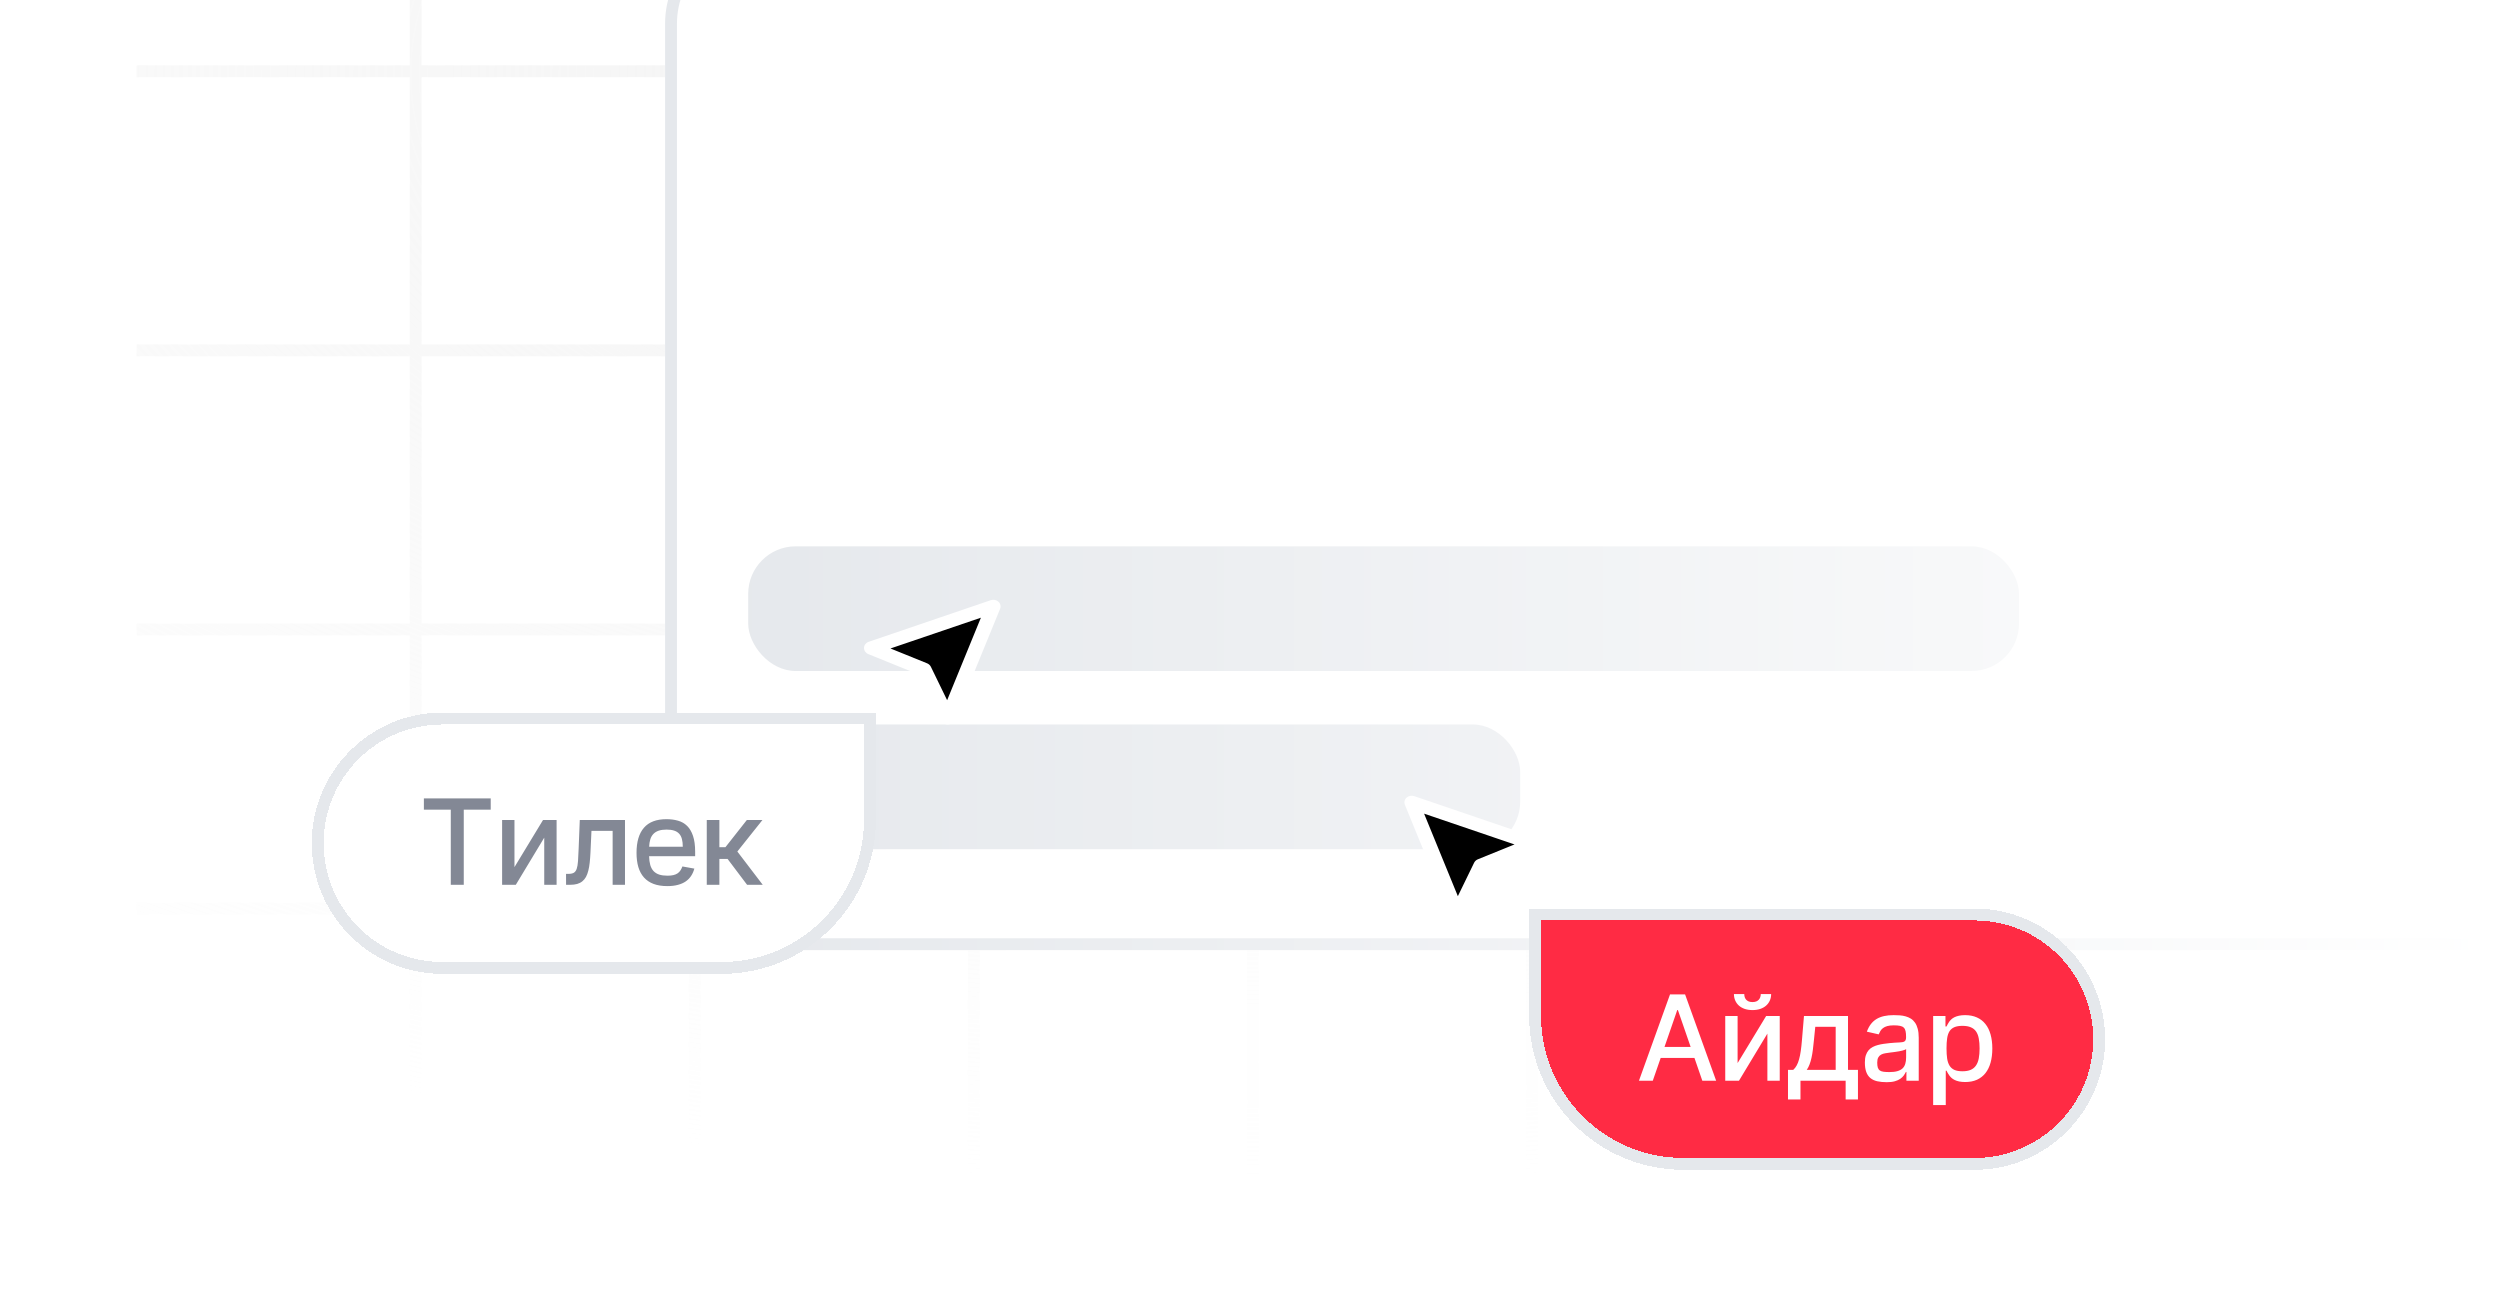 <svg width="421" height="220" viewBox="0 0 421 220" fill="none" xmlns="http://www.w3.org/2000/svg">
<g clip-path="url(#clip0_6069_8375)">
<rect width="421" height="220" fill="white"/>
<path fill-rule="evenodd" clip-rule="evenodd" d="M69 -128V-83H23V-81H69V-36H23V-34H69V11H23V13H69V58H23V60H69V105H23V107H69V152H23V154H69V200H71V154H116V200H118V154H163V200H165V154H210V200H212V154H257V200H259V154H304V200H306V154H351V200H353V154H399V152H353V107H399V105H353V60H399V58H353V13H399V11H353V-34H399V-36H353V-81H399V-83H353V-128H399V-130H353V-176H351V-130H306V-176H304V-130H259V-176H257V-130H212V-176H210V-130H165V-176H163V-130H118V-176H116V-130H71V-176H69V-130H23V-128H69ZM351 152V107H306V152H351ZM304 152V107H259V152H304ZM257 152V107H212V152H257ZM210 152V107H165V152H210ZM163 152V107H118V152H163ZM116 152V107H71V152H116ZM116 105H71V60H116V105ZM163 105H118V60H163V105ZM210 105H165V60H210V105ZM257 105H212V60H257V105ZM304 105H259V60H304V105ZM351 105H306V60H351V105ZM351 58V13H306V58H351ZM304 58V13H259V58H304ZM257 58V13H212V58H257ZM210 58V13H165V58H210ZM163 58V13H118V58H163ZM116 58V13H71V58H116ZM116 11H71V-34H116V11ZM163 11H118V-34H163V11ZM210 11H165V-34H210V11ZM257 11H212V-34H257V11ZM304 11H259V-34H304V11ZM351 11H306V-34H351V11ZM351 -36V-81H306V-36H351ZM304 -36V-81H259V-36H304ZM257 -36V-81H212V-36H257ZM210 -36V-81H165V-36H210ZM163 -36V-81H118V-36H163ZM116 -36V-81H71V-36H116ZM116 -83H71V-128H116V-83ZM163 -83H118V-128H163V-83ZM210 -83H165V-128H210V-83ZM257 -83H212V-128H257V-83ZM304 -83H259V-128H304V-83ZM351 -83H306V-128H351V-83Z" fill="url(#paint0_radial_6069_8375)"/>
<g filter="url(#filter0_d_6069_8375)">
<rect x="112" y="-12" width="325" height="172" rx="16" fill="white"/>
<rect x="113" y="-11" width="323" height="170" rx="15" stroke="#E5E8EC" stroke-width="2"/>
</g>
<rect x="126" y="92" width="214" height="21" rx="8" fill="#E5E8EC"/>
<rect x="126" y="122" width="130" height="21" rx="8" fill="#E5E8EC"/>
<rect width="421" height="220" fill="url(#paint1_linear_6069_8375)"/>
<g filter="url(#filter1_d_6069_8375)">
<path d="M259.5 155H332.5C343.546 155 352.5 163.954 352.5 175C352.5 186.046 343.546 195 332.5 195H283.5C270.245 195 259.5 184.255 259.5 171V155Z" fill="#FF2B44" shape-rendering="crispEdges"/>
<path d="M259.5 154H258.5V155V171C258.5 184.807 269.693 196 283.5 196H332.5C344.098 196 353.5 186.598 353.5 175C353.5 163.402 344.098 154 332.5 154H259.5Z" stroke="#E5E8EC" stroke-width="2" shape-rendering="crispEdges"/>
<path d="M281.232 167.455H283.767L289.001 182H286.672L285.344 178.151H279.662L278.327 182H275.997L281.232 167.455ZM284.705 176.304L282.56 170.097H282.446L280.301 176.304H284.705ZM290.531 182V171.091H292.612V179.024L297.421 171.091H299.708V182H297.627V174.06L292.84 182H290.531ZM293.735 167.398C293.735 167.573 293.758 167.743 293.806 167.909C293.858 168.07 293.938 168.214 294.047 168.342C294.161 168.465 294.305 168.565 294.48 168.641C294.656 168.712 294.869 168.747 295.12 168.747C295.37 168.747 295.584 168.712 295.759 168.641C295.934 168.565 296.076 168.465 296.185 168.342C296.299 168.219 296.381 168.077 296.433 167.916C296.486 167.75 296.512 167.578 296.512 167.398H298.259C298.259 167.795 298.185 168.16 298.039 168.491C297.892 168.823 297.681 169.109 297.406 169.351C297.137 169.588 296.808 169.772 296.419 169.905C296.036 170.033 295.602 170.097 295.12 170.097C294.641 170.097 294.208 170.033 293.82 169.905C293.436 169.772 293.11 169.588 292.84 169.351C292.57 169.109 292.361 168.823 292.215 168.491C292.068 168.16 291.995 167.795 291.995 167.398H293.735ZM301.097 185.146V180.161H301.985C302.212 179.957 302.404 179.711 302.56 179.422C302.721 179.133 302.856 178.787 302.965 178.385C303.079 177.982 303.174 177.516 303.249 176.986C303.325 176.455 303.391 175.847 303.448 175.161L303.789 171.091H311.204V180.161H312.88V185.146H310.806V182H303.2V185.146H301.097ZM304.258 180.161H309.13V172.909H305.693L305.465 175.161C305.413 175.733 305.354 176.268 305.288 176.766C305.226 177.263 305.148 177.722 305.053 178.143C304.963 178.56 304.852 178.937 304.72 179.273C304.592 179.609 304.438 179.905 304.258 180.161ZM314.044 178.918C314.044 178.444 314.099 178.042 314.208 177.71C314.321 177.374 314.475 177.092 314.669 176.865C314.863 176.638 315.093 176.455 315.358 176.318C315.628 176.176 315.917 176.065 316.225 175.984C316.532 175.899 316.857 175.833 317.198 175.786C317.539 175.738 317.882 175.696 318.228 175.658C318.554 175.62 318.848 175.596 319.108 175.587C319.373 175.572 319.608 175.561 319.811 175.551C320.015 175.542 320.19 175.525 320.337 175.501C320.488 175.478 320.612 175.437 320.706 175.381C320.801 175.319 320.87 175.234 320.912 175.125C320.96 175.011 320.983 174.86 320.983 174.67V174.621C320.983 174.223 320.955 173.899 320.898 173.648C320.846 173.392 320.744 173.193 320.593 173.051C320.441 172.904 320.23 172.805 319.961 172.753C319.691 172.696 319.34 172.668 318.909 172.668C318.464 172.668 318.095 172.71 317.801 172.795C317.513 172.881 317.276 172.994 317.091 173.136C316.907 173.278 316.76 173.442 316.651 173.626C316.547 173.806 316.454 173.993 316.374 174.188L314.378 173.733C314.558 173.236 314.783 172.812 315.053 172.462C315.327 172.107 315.649 171.818 316.019 171.595C316.393 171.373 316.817 171.209 317.29 171.105C317.768 171.001 318.299 170.949 318.881 170.949C319.231 170.949 319.577 170.961 319.918 170.984C320.264 171.008 320.593 171.065 320.905 171.155C321.218 171.24 321.509 171.366 321.779 171.531C322.049 171.697 322.283 171.922 322.482 172.206C322.681 172.485 322.835 172.833 322.943 173.25C323.057 173.667 323.114 174.169 323.114 174.756V182H321.04V180.509H320.955C320.855 180.712 320.732 180.918 320.586 181.126C320.439 181.33 320.242 181.515 319.996 181.68C319.755 181.846 319.452 181.981 319.087 182.085C318.722 182.189 318.27 182.241 317.73 182.241C317.124 182.241 316.592 182.189 316.132 182.085C315.673 181.981 315.287 181.801 314.975 181.545C314.667 181.29 314.435 180.949 314.279 180.523C314.122 180.097 314.044 179.562 314.044 178.918ZM318.192 180.537C318.722 180.537 319.165 180.485 319.52 180.381C319.88 180.277 320.169 180.123 320.387 179.919C320.604 179.711 320.758 179.453 320.848 179.145C320.943 178.837 320.99 178.477 320.99 178.065V176.659C320.938 176.711 320.853 176.759 320.735 176.801C320.621 176.844 320.484 176.886 320.323 176.929C320.166 176.967 319.998 177.002 319.818 177.036C319.639 177.064 319.459 177.092 319.279 177.121C319.104 177.144 318.935 177.168 318.774 177.192C318.613 177.211 318.476 177.227 318.362 177.241C318.055 177.284 317.764 177.327 317.489 177.369C317.219 177.412 316.982 177.488 316.779 177.597C316.58 177.705 316.421 177.864 316.303 178.072C316.184 178.281 316.125 178.572 316.125 178.946C316.125 179.296 316.158 179.578 316.225 179.791C316.296 180 316.412 180.161 316.573 180.274C316.734 180.383 316.947 180.454 317.212 180.487C317.477 180.52 317.804 180.537 318.192 180.537ZM325.542 186.091V171.091H327.616V172.859H327.794C327.855 172.746 327.919 172.62 327.986 172.483C328.057 172.346 328.142 172.206 328.241 172.064C328.345 171.922 328.469 171.785 328.611 171.652C328.753 171.519 328.928 171.401 329.136 171.297C329.349 171.193 329.6 171.11 329.889 171.048C330.183 170.982 330.528 170.949 330.926 170.949C331.674 170.949 332.332 171.077 332.9 171.332C333.473 171.583 333.951 171.95 334.335 172.433C334.723 172.911 335.014 173.499 335.209 174.195C335.407 174.891 335.507 175.681 335.507 176.567C335.507 177.447 335.41 178.238 335.216 178.939C335.022 179.635 334.733 180.227 334.349 180.714C333.966 181.197 333.49 181.569 332.922 181.83C332.353 182.085 331.695 182.213 330.947 182.213C330.559 182.213 330.218 182.182 329.925 182.121C329.636 182.059 329.385 181.976 329.172 181.872C328.959 181.768 328.779 181.65 328.632 181.517C328.49 181.384 328.367 181.247 328.263 181.105C328.158 180.963 328.068 180.823 327.993 180.686C327.922 180.544 327.855 180.416 327.794 180.303H327.666V186.091H325.542ZM327.794 176.545C327.794 177.208 327.829 177.784 327.9 178.271C327.976 178.754 328.113 179.154 328.312 179.472C328.511 179.784 328.783 180.018 329.129 180.175C329.479 180.326 329.927 180.402 330.471 180.402C331.035 180.402 331.501 180.321 331.871 180.161C332.245 179.995 332.541 179.751 332.758 179.429C332.981 179.102 333.137 178.7 333.227 178.222C333.317 177.739 333.362 177.18 333.362 176.545C333.362 175.916 333.317 175.364 333.227 174.891C333.142 174.417 332.99 174.022 332.773 173.705C332.555 173.387 332.259 173.151 331.885 172.994C331.511 172.833 331.04 172.753 330.471 172.753C329.917 172.753 329.465 172.829 329.115 172.98C328.769 173.127 328.497 173.354 328.298 173.662C328.104 173.97 327.971 174.363 327.9 174.841C327.829 175.319 327.794 175.887 327.794 176.545Z" fill="white"/>
<g filter="url(#filter2_d_6069_8375)">
<path d="M257.5 141.5L238.5 135L245.5 154.5L250 146.5L257.5 141.5Z" fill="black"/>
<path d="M245.405 155C245.396 155 245.386 155 245.366 155C244.867 154.982 244.427 154.696 244.25 154.276L236.577 135.509C236.411 135.098 236.518 134.633 236.861 134.329C237.203 134.017 237.702 133.918 238.153 134.07L258.707 141.077C259.177 141.237 259.49 141.64 259.5 142.095C259.51 142.551 259.226 142.971 258.775 143.15L250.289 146.591L246.521 154.339C246.325 154.741 245.895 155 245.405 155ZM239.817 137.019L245.503 150.916L248.244 145.277C248.371 145.027 248.586 144.821 248.87 144.705L255.046 142.203L239.817 137.019Z" fill="white"/>
</g>
</g>
<g filter="url(#filter3_d_6069_8375)">
<path d="M145.5 122H74.5C63.454 122 54.5 130.954 54.5 142C54.5 153.046 63.454 162 74.5 162H121.5C134.755 162 145.5 151.255 145.5 138V122Z" fill="white" shape-rendering="crispEdges"/>
<path d="M145.5 121H146.5V122V138C146.5 151.807 135.307 163 121.5 163H74.5C62.902 163 53.5 153.598 53.5 142C53.5 130.402 62.902 121 74.5 121H145.5Z" stroke="#E5E8EC" stroke-width="2" shape-rendering="crispEdges"/>
<path d="M71.381 136.344V134.455H82.638V136.344H78.099V149H75.912V136.344H71.381ZM84.555 138.091H86.636V146.024L91.444 138.091H93.731V149H91.65V141.06L86.863 149H84.555V138.091ZM95.32 147.161H95.71C96.103 147.161 96.409 147.099 96.626 146.976C96.844 146.848 97.008 146.625 97.117 146.308C97.225 145.986 97.299 145.553 97.337 145.009C97.375 144.459 97.41 143.763 97.443 142.92L97.635 138.091H105.249V149H103.168V139.923H99.602L99.432 143.631C99.403 144.232 99.361 144.784 99.304 145.286C99.252 145.783 99.174 146.23 99.07 146.628C98.97 147.026 98.84 147.374 98.679 147.672C98.518 147.965 98.314 148.212 98.068 148.411C97.827 148.609 97.536 148.759 97.195 148.858C96.859 148.953 96.463 149 96.009 149H95.327L95.32 147.161ZM107.191 143.616C107.191 141.76 107.607 140.352 108.441 139.391C109.274 138.429 110.538 137.949 112.233 137.949C112.939 137.949 113.587 138.034 114.179 138.205C114.771 138.37 115.28 138.661 115.706 139.078C116.132 139.495 116.464 140.056 116.701 140.761C116.942 141.467 117.063 142.357 117.063 143.432V144.185H109.307C109.321 144.762 109.388 145.259 109.506 145.676C109.629 146.088 109.814 146.427 110.06 146.692C110.311 146.957 110.628 147.153 111.012 147.281C111.395 147.404 111.859 147.466 112.404 147.466C112.797 147.466 113.13 147.433 113.405 147.366C113.68 147.3 113.912 147.203 114.101 147.075C114.295 146.943 114.456 146.779 114.584 146.585C114.712 146.391 114.823 146.166 114.918 145.911L116.928 146.273C116.809 146.718 116.632 147.123 116.395 147.487C116.163 147.847 115.862 148.157 115.493 148.418C115.129 148.673 114.688 148.87 114.172 149.007C113.661 149.149 113.064 149.22 112.382 149.22C111.487 149.22 110.713 149.097 110.06 148.851C109.411 148.605 108.874 148.245 108.448 147.771C108.022 147.293 107.704 146.706 107.496 146.01C107.292 145.314 107.191 144.516 107.191 143.616ZM109.314 142.594H114.982C114.982 142.087 114.932 141.652 114.833 141.287C114.738 140.922 114.582 140.624 114.364 140.392C114.146 140.155 113.864 139.982 113.519 139.874C113.173 139.76 112.749 139.703 112.247 139.703C111.727 139.703 111.284 139.765 110.919 139.888C110.559 140.011 110.264 140.193 110.032 140.435C109.8 140.676 109.627 140.977 109.513 141.337C109.404 141.696 109.338 142.116 109.314 142.594ZM119.019 149V138.091H121.143V142.665H122.165L125.766 138.091H128.394L124.168 143.396L128.444 149H125.809L122.52 144.639H121.143V149H119.019Z" fill="#838895"/>
<g filter="url(#filter4_d_6069_8375)">
<path d="M147.5 108.5L166.5 102L159.5 121.5L155 113.5L147.5 108.5Z" fill="black"/>
<path d="M159.595 122C159.604 122 159.614 122 159.634 122C160.133 121.982 160.573 121.696 160.75 121.276L168.423 102.509C168.589 102.098 168.482 101.633 168.139 101.329C167.797 101.017 167.298 100.918 166.847 101.07L146.293 108.077C145.823 108.237 145.51 108.64 145.5 109.095C145.49 109.551 145.774 109.971 146.225 110.15L154.711 113.591L158.479 121.339C158.675 121.741 159.105 122 159.595 122ZM165.183 104.019L159.497 117.916L156.756 112.277C156.629 112.027 156.414 111.821 156.13 111.705L149.954 109.203L165.183 104.019Z" fill="white"/>
</g>
</g>
</g>
<defs>
<filter id="filter0_d_6069_8375" x="88" y="-36" width="373" height="220" filterUnits="userSpaceOnUse" color-interpolation-filters="sRGB">
<feFlood flood-opacity="0" result="BackgroundImageFix"/>
<feColorMatrix in="SourceAlpha" type="matrix" values="0 0 0 0 0 0 0 0 0 0 0 0 0 0 0 0 0 0 127 0" result="hardAlpha"/>
<feOffset/>
<feGaussianBlur stdDeviation="12"/>
<feComposite in2="hardAlpha" operator="out"/>
<feColorMatrix type="matrix" values="0 0 0 0 0.427 0 0 0 0 0.459 0 0 0 0 0.541 0 0 0 0.12 0"/>
<feBlend mode="normal" in2="BackgroundImageFix" result="effect1_dropShadow_6069_8375"/>
<feBlend mode="normal" in="SourceGraphic" in2="effect1_dropShadow_6069_8375" result="shape"/>
</filter>
<filter id="filter1_d_6069_8375" x="212.5" y="110" width="166" height="111" filterUnits="userSpaceOnUse" color-interpolation-filters="sRGB">
<feFlood flood-opacity="0" result="BackgroundImageFix"/>
<feColorMatrix in="SourceAlpha" type="matrix" values="0 0 0 0 0 0 0 0 0 0 0 0 0 0 0 0 0 0 127 0" result="hardAlpha"/>
<feOffset/>
<feGaussianBlur stdDeviation="12"/>
<feComposite in2="hardAlpha" operator="out"/>
<feColorMatrix type="matrix" values="0 0 0 0 0.427 0 0 0 0 0.459 0 0 0 0 0.541 0 0 0 0.12 0"/>
<feBlend mode="normal" in2="BackgroundImageFix" result="effect1_dropShadow_6069_8375"/>
<feBlend mode="normal" in="SourceGraphic" in2="effect1_dropShadow_6069_8375" result="shape"/>
</filter>
<filter id="filter2_d_6069_8375" x="228.4" y="125.9" width="39.2" height="37.2" filterUnits="userSpaceOnUse" color-interpolation-filters="sRGB">
<feFlood flood-opacity="0" result="BackgroundImageFix"/>
<feColorMatrix in="SourceAlpha" type="matrix" values="0 0 0 0 0 0 0 0 0 0 0 0 0 0 0 0 0 0 127 0" result="hardAlpha"/>
<feOffset/>
<feGaussianBlur stdDeviation="4.05"/>
<feComposite in2="hardAlpha" operator="out"/>
<feColorMatrix type="matrix" values="0 0 0 0 0.427 0 0 0 0 0.459 0 0 0 0 0.541 0 0 0 0.48 0"/>
<feBlend mode="normal" in2="BackgroundImageFix" result="effect1_dropShadow_6069_8375"/>
<feBlend mode="normal" in="SourceGraphic" in2="effect1_dropShadow_6069_8375" result="shape"/>
</filter>
<filter id="filter3_d_6069_8375" x="28.5" y="77" width="164" height="111" filterUnits="userSpaceOnUse" color-interpolation-filters="sRGB">
<feFlood flood-opacity="0" result="BackgroundImageFix"/>
<feColorMatrix in="SourceAlpha" type="matrix" values="0 0 0 0 0 0 0 0 0 0 0 0 0 0 0 0 0 0 127 0" result="hardAlpha"/>
<feOffset/>
<feGaussianBlur stdDeviation="12"/>
<feComposite in2="hardAlpha" operator="out"/>
<feColorMatrix type="matrix" values="0 0 0 0 0.427 0 0 0 0 0.459 0 0 0 0 0.541 0 0 0 0.12 0"/>
<feBlend mode="normal" in2="BackgroundImageFix" result="effect1_dropShadow_6069_8375"/>
<feBlend mode="normal" in="SourceGraphic" in2="effect1_dropShadow_6069_8375" result="shape"/>
</filter>
<filter id="filter4_d_6069_8375" x="137.4" y="92.9" width="39.2" height="37.2" filterUnits="userSpaceOnUse" color-interpolation-filters="sRGB">
<feFlood flood-opacity="0" result="BackgroundImageFix"/>
<feColorMatrix in="SourceAlpha" type="matrix" values="0 0 0 0 0 0 0 0 0 0 0 0 0 0 0 0 0 0 127 0" result="hardAlpha"/>
<feOffset/>
<feGaussianBlur stdDeviation="4.05"/>
<feComposite in2="hardAlpha" operator="out"/>
<feColorMatrix type="matrix" values="0 0 0 0 0.427 0 0 0 0 0.459 0 0 0 0 0.541 0 0 0 0.48 0"/>
<feBlend mode="normal" in2="BackgroundImageFix" result="effect1_dropShadow_6069_8375"/>
<feBlend mode="normal" in="SourceGraphic" in2="effect1_dropShadow_6069_8375" result="shape"/>
</filter>
<radialGradient id="paint0_radial_6069_8375" cx="0" cy="0" r="1" gradientUnits="userSpaceOnUse" gradientTransform="translate(211 12) rotate(90) scale(188 355.535)">
<stop stop-color="#F2F2F2"/>
<stop offset="1" stop-color="#F2F2F2" stop-opacity="0"/>
</radialGradient>
<linearGradient id="paint1_linear_6069_8375" x1="421" y1="0" x2="119" y2="0" gradientUnits="userSpaceOnUse">
<stop stop-color="white"/>
<stop offset="1" stop-color="white" stop-opacity="0"/>
</linearGradient>
<clipPath id="clip0_6069_8375">
<rect width="421" height="220" fill="white"/>
</clipPath>
</defs>
</svg>
